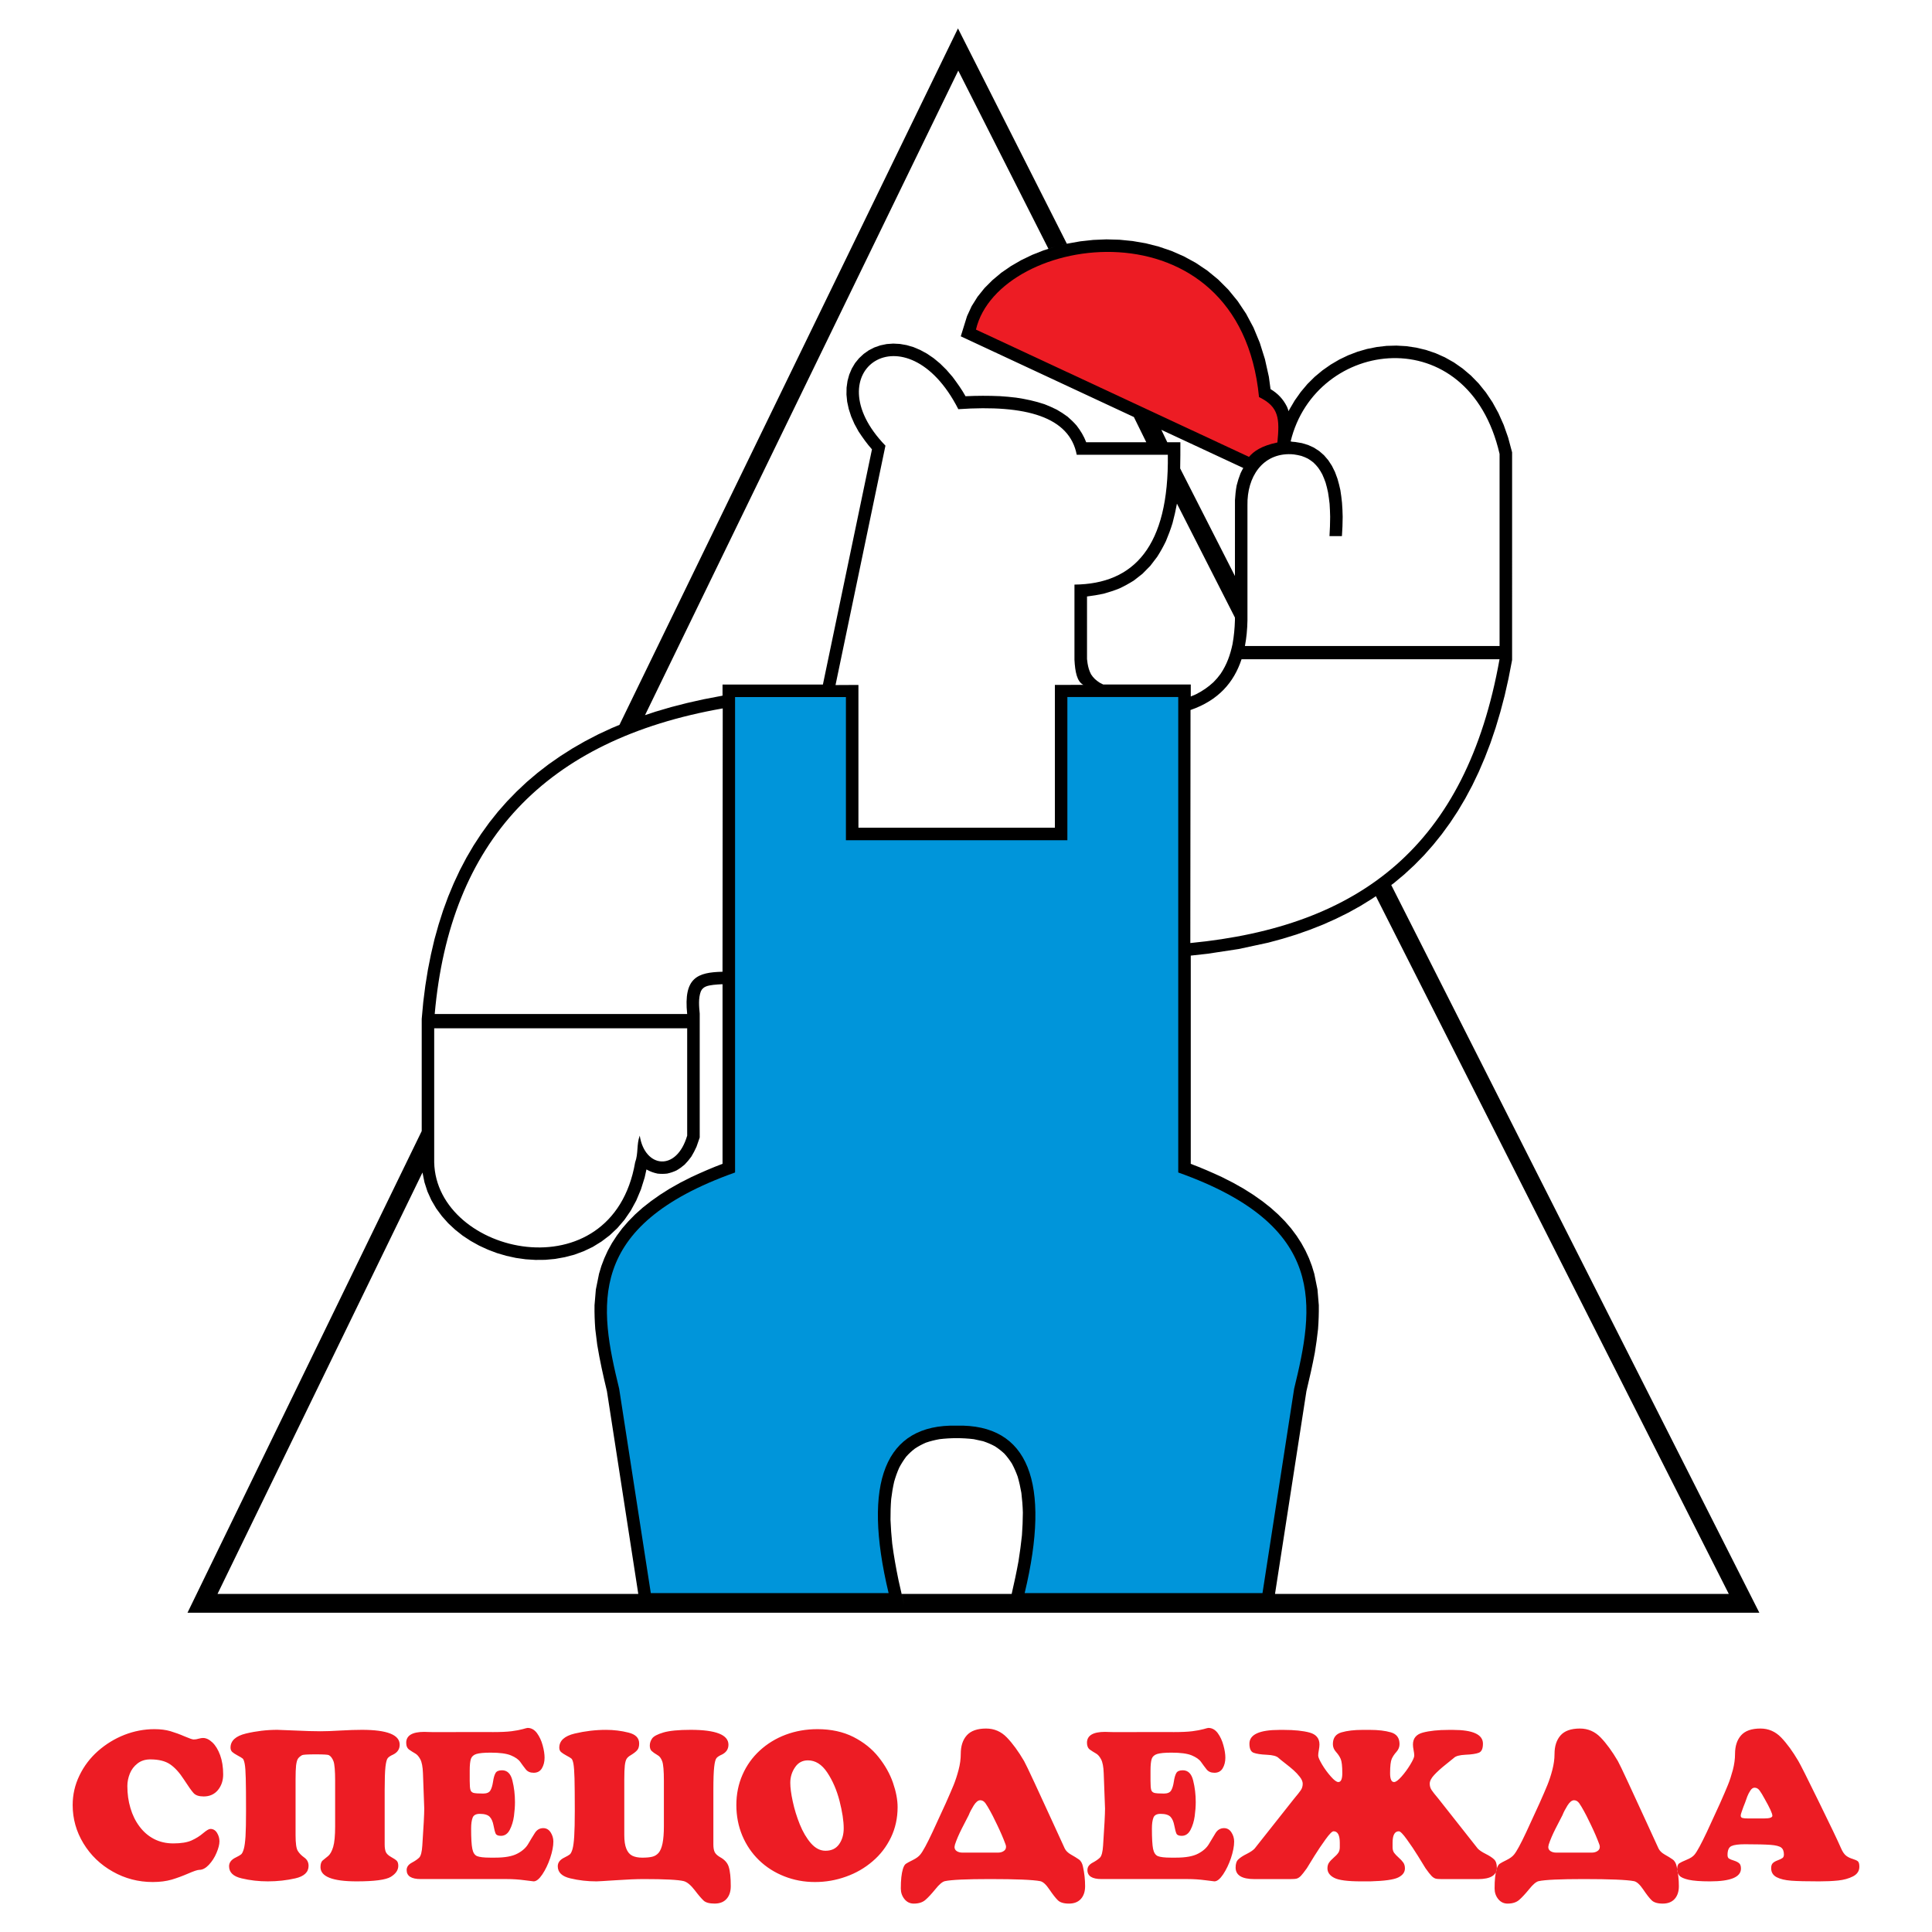 <?xml version="1.0" encoding="utf-8"?>
<!-- Generator: Adobe Illustrator 13.0.0, SVG Export Plug-In . SVG Version: 6.00 Build 14948)  -->
<!DOCTYPE svg PUBLIC "-//W3C//DTD SVG 1.0//EN" "http://www.w3.org/TR/2001/REC-SVG-20010904/DTD/svg10.dtd">
<svg version="1.0" id="Layer_1" xmlns="http://www.w3.org/2000/svg" xmlns:xlink="http://www.w3.org/1999/xlink" x="0px" y="0px"
	 width="192.756px" height="192.756px" viewBox="0 0 192.756 192.756" enable-background="new 0 0 192.756 192.756"
	 xml:space="preserve">
<g>
	<polygon fill-rule="evenodd" clip-rule="evenodd" fill="#FFFFFF" points="0,0 192.756,0 192.756,192.756 0,192.756 0,0 	"/>
	<path fill-rule="evenodd" clip-rule="evenodd" d="M85.646,68.336v14.247h19.6v-14.25l2.841-0.004
		c-0.641-0.327-0.824-1.308-0.888-2.505c0-2.498,0-4.997,0-7.499c5.946-0.055,9.435-3.806,9.316-12.952c-3.027,0-6.06,0-9.089,0
		c-0.719-3.77-5.034-5.019-11.814-4.548c-5.189-10.189-14.506-3.83-7.271,3.638L83.36,68.348L85.646,68.336L85.646,68.336z
		 M175.529,160.9l-36.723-72.599l0.275-0.203l1.038-0.869l0.996-0.92l0.955-0.973l0.911-1.03l0.868-1.08l0.825-1.133l0.782-1.185
		l0.737-1.245l0.696-1.301l0.647-1.351l0.604-1.41l0.562-1.461l0.516-1.523l0.471-1.58l0.432-1.638l0.382-1.693l0.36-1.857V45.13
		l-0.396-1.477l-0.445-1.264l-0.522-1.171l-0.592-1.08l-0.66-0.985l-0.719-0.892l-0.774-0.793l-0.828-0.701l-0.863-0.604
		l-0.909-0.512l-0.935-0.416l-0.954-0.322l-0.975-0.231l-0.981-0.146l-0.989-0.055l-0.986,0.027l-0.975,0.114l-0.967,0.193
		l-0.949,0.274l-0.924,0.353l-0.895,0.429l-0.856,0.502l-0.825,0.577l-0.775,0.644l-0.726,0.719l-0.664,0.79l-0.604,0.852
		l-0.539,0.916l-0.071,0.157c-0.047-0.153-0.097-0.299-0.164-0.451c-0.374-0.755-0.916-1.328-1.639-1.756l-0.164-1.222l-0.394-1.764
		l-0.514-1.638l-0.629-1.517l-0.738-1.381l-0.841-1.261l-0.932-1.139l-1.014-1.014l-1.083-0.888l-1.147-0.77l-1.198-0.654
		l-1.236-0.54l-1.269-0.432l-1.293-0.329l-1.308-0.224l-1.312-0.13l-1.312-0.036l-1.305,0.055l-1.283,0.139l-1.261,0.224
		l-1.227,0.302l1.14-0.282L95.577,2.834L61.804,72.319l-0.754,0.314l-1.362,0.632l-1.309,0.679l-1.26,0.724l-1.21,0.77l-1.163,0.809
		l-1.115,0.86l-1.064,0.903l-1.01,0.948l-0.966,0.993l-0.914,1.037l-0.861,1.08l-0.81,1.128l-0.762,1.167l-0.707,1.206l-0.659,1.253
		l-0.605,1.295l-0.559,1.34l-0.506,1.379l-0.452,1.417l-0.409,1.461l-0.35,1.501l-0.306,1.539l-0.255,1.583l-0.206,1.623
		l-0.156,1.699v11.188L18.708,160.9H175.529L175.529,160.9z M137.271,89.414l35.213,69.614h-45.276l3.134-20.232
		c0.308-1.273,0.594-2.545,0.838-3.834c0.129-0.789,0.238-1.566,0.322-2.359c0.06-0.799,0.086-1.572,0.077-2.373l-0.133-1.574
		l-0.319-1.572l-0.238-0.781l-0.291-0.77l-0.354-0.764l-0.412-0.75l-0.475-0.734l-0.543-0.727l-0.608-0.703l-0.68-0.688l-0.75-0.67
		l-0.821-0.648l-0.896-0.633l-0.975-0.617l-1.053-0.594l-1.135-0.576c-1.021-0.473-2.043-0.92-3.094-1.312V95.341l1.676-0.185
		l3.099-0.471l2.955-0.636l1.425-0.386l1.388-0.427l1.35-0.476l1.312-0.519l1.277-0.57l1.236-0.612l1.197-0.664l1.159-0.715
		L137.271,89.414L137.271,89.414z M100.667,160.199c0-0.014,0.004-0.021,0.008-0.031
		C100.671,160.178,100.667,160.186,100.667,160.199L100.667,160.199z M100.691,160.084c0.007-0.023,0.012-0.047,0.016-0.07
		C100.703,160.037,100.698,160.061,100.691,160.084L100.691,160.084z M100.711,160.014c0-0.008,0.004-0.016,0.004-0.023
		c0-0.004,0-0.008,0.003-0.012v-0.004c0-0.012,0.005-0.023,0.008-0.035c0-0.004,0-0.012,0.005-0.016v-0.006v-0.002L100.711,160.014
		L100.711,160.014z M100.762,159.791c0-0.01,0.003-0.016,0.003-0.025C100.765,159.775,100.762,159.781,100.762,159.791
		L100.762,159.791z M100.808,159.574c0.005-0.008,0.005-0.016,0.009-0.027C100.812,159.559,100.812,159.566,100.808,159.574
		L100.808,159.574z M100.821,159.525c0-0.002,0-0.002,0-0.006C100.821,159.523,100.821,159.523,100.821,159.525L100.821,159.525z
		 M100.934,159.027H89.959l0.263,1.172l-0.577-2.539c-0.25-1.217-0.467-2.418-0.628-3.652c-0.082-0.797-0.142-1.584-0.172-2.385
		c-0.004-0.695,0.015-1.373,0.07-2.064c0.071-0.594,0.165-1.156,0.298-1.736c0.141-0.492,0.298-0.936,0.506-1.402
		c0.212-0.396,0.425-0.73,0.691-1.088c0.279-0.311,0.546-0.559,0.877-0.812c0.356-0.236,0.694-0.414,1.092-0.588
		c0.458-0.156,0.887-0.262,1.365-0.348c1.137-0.133,2.268-0.133,3.403,0l0.946,0.207c0.42,0.141,0.785,0.295,1.174,0.506
		c0.354,0.23,0.64,0.453,0.943,0.736c0.29,0.322,0.514,0.623,0.749,0.99c0.232,0.432,0.406,0.836,0.574,1.295
		c0.157,0.543,0.271,1.064,0.369,1.623c0.079,0.658,0.13,1.295,0.149,1.959c-0.004,0.764-0.035,1.512-0.091,2.275
		c-0.09,0.871-0.207,1.725-0.345,2.592C101.417,156.863,101.182,157.947,100.934,159.027L100.934,159.027z M63.682,159.027H21.701
		l20.453-42.051v0.02l0.196,0.963l0.298,0.922l0.393,0.867l0.483,0.822l0.562,0.762l0.628,0.707l0.696,0.648l0.75,0.594l0.798,0.525
		l0.84,0.467l0.875,0.404l0.911,0.344l0.932,0.273l0.954,0.209l0.97,0.137l0.978,0.062l0.982-0.008l0.979-0.09l0.97-0.174
		l0.958-0.25l0.932-0.346l0.907-0.432l0.865-0.535l0.821-0.621l0.766-0.723l0.703-0.82l0.629-0.914l0.55-1.01l0.466-1.109
		l0.375-1.197l0.176-0.797c0.37,0.211,0.692,0.326,1.107,0.416c0.343,0.035,0.621,0.035,0.963-0.004
		c0.338-0.074,0.608-0.166,0.923-0.311c0.302-0.172,0.541-0.35,0.808-0.576c0.255-0.256,0.46-0.504,0.673-0.799
		c0.199-0.326,0.365-0.645,0.521-0.994l0.319-0.918v-12.357c-0.067-0.715-0.15-1.539,0.114-2.23c0.231-0.504,0.723-0.57,1.233-0.641
		c0.306-0.035,0.62-0.055,0.93-0.068v17.92c-1.053,0.393-2.069,0.84-3.09,1.312l-1.136,0.576l-1.053,0.594l-0.973,0.617
		l-0.895,0.633l-0.826,0.648l-0.75,0.67l-0.675,0.688l-0.61,0.703l-0.541,0.727l-0.48,0.734l-0.414,0.75l-0.349,0.764l-0.294,0.77
		l-0.235,0.781l-0.318,1.572l-0.133,1.574c-0.012,0.801,0.016,1.574,0.075,2.373l0.196,1.574c0.257,1.559,0.594,3.084,0.966,4.619
		L63.682,159.027L63.682,159.027z M123.21,57.468l-5.464-10.731c0.022-0.873,0.02-1.74,0.02-2.615h-1.305l-0.593-1.238
		c2.723,1.272,5.447,2.542,8.174,3.807c-0.094,0.169-0.188,0.345-0.274,0.531c-0.162,0.408-0.283,0.792-0.389,1.221
		c-0.087,0.488-0.138,0.951-0.166,1.45L123.21,57.468L123.21,57.468z M117.424,50.248l5.786,11.367v0.264
		c-0.024,0.809-0.096,1.587-0.24,2.384c-0.232,1.096-0.569,2.039-1.193,2.969l-0.339,0.432l-0.377,0.405
		c-0.538,0.499-1.077,0.859-1.725,1.194c-0.176,0.082-0.356,0.156-0.532,0.226v-1.194h-8.732l-0.366-0.188
		c-0.361-0.239-0.62-0.464-0.853-0.833c-0.188-0.357-0.279-0.694-0.346-1.087l-0.055-0.434V59.51
		c0.558-0.067,1.092-0.157,1.649-0.275c0.543-0.149,1.053-0.314,1.579-0.526c0.503-0.235,0.959-0.487,1.438-0.786l0.864-0.675
		l0.781-0.793l0.691-0.904c0.327-0.514,0.606-1.012,0.869-1.559c0.25-0.592,0.468-1.174,0.659-1.795
		C117.157,51.545,117.301,50.909,117.424,50.248L117.424,50.248z M113.127,41.607l1.237,2.514h-5.994
		c-0.24-0.625-0.551-1.135-0.959-1.667c-0.283-0.322-0.569-0.601-0.899-0.883c-0.35-0.259-0.695-0.483-1.075-0.699
		c-0.405-0.201-0.798-0.377-1.223-0.542c-0.938-0.315-1.854-0.511-2.836-0.657c-0.538-0.067-1.071-0.113-1.609-0.148
		c-1.151-0.051-2.287-0.049-3.438,0.007c-0.376-0.684-0.83-1.305-1.295-1.933l-0.609-0.703l-0.632-0.624l-0.644-0.535l-0.664-0.452
		l-0.672-0.366l-0.675-0.287l-0.683-0.199l-0.676-0.118l-0.665-0.035l-0.655,0.047l-0.628,0.13l-0.598,0.208l-0.561,0.288
		l-0.511,0.361l-0.459,0.429l-0.397,0.486l-0.326,0.55l-0.251,0.593l-0.173,0.632l-0.094,0.669l-0.011,0.691l0.07,0.714l0.158,0.727
		l0.239,0.742l0.329,0.751l0.413,0.754c0.417,0.625,0.833,1.222,1.335,1.779c-1.627,7.825-3.268,15.641-4.895,23.464H72.087v1.112
		l-1.889,0.361l-1.646,0.37l-1.594,0.408l-1.552,0.456l-1.053,0.35L95.607,7.045l8.995,17.778l0.703-0.22l-1.189,0.376l-1.144,0.452
		l-1.092,0.527l-1.024,0.592l-0.963,0.664l-0.876,0.735l-0.797,0.797l-0.696,0.868l-0.584,0.934l-0.459,0.995l-0.625,2.011
		L113.127,41.607L113.127,41.607z M100.711,160.014c0-0.008,0.004-0.016,0.004-0.023L100.711,160.014L100.711,160.014z
		 M100.785,159.676c0.005-0.008,0.005-0.016,0.007-0.027v-0.004c0-0.004,0.005-0.006,0.005-0.016c0,0,0,0,0-0.004L100.785,159.676
		L100.785,159.676z M100.805,159.594c0-0.004,0.003-0.012,0.003-0.016s0-0.004,0-0.004L100.805,159.594L100.805,159.594z
		 M123.869,65.775c-0.762,2.314-2.313,4.102-5.091,5.063l-0.019,23.25c16.925-1.638,27.521-9.69,30.849-28.313H123.869
		L123.869,65.775z M124.459,50.401c0,3.834,0,7.664,0,11.497c-0.016,0.896-0.099,1.749-0.252,2.554h25.406c0-6.387,0-12.77,0-19.161
		c-3.111-13.543-18.363-11.535-20.846-1.251l0.181,0.035l0.274,0.022l0.664,0.111l0.625,0.188l0.576,0.263l0.535,0.347l0.476,0.416
		l0.424,0.495l0.361,0.554l0.307,0.616l0.251,0.68c0.114,0.376,0.204,0.747,0.287,1.128c0.066,0.422,0.125,0.835,0.164,1.26
		c0.036,0.471,0.06,0.931,0.067,1.402c-0.004,0.683-0.027,1.245-0.074,1.929l-1.242,0.003c0.04-0.644,0.067-1.279,0.067-1.924
		c-0.008-0.437-0.027-0.864-0.055-1.3c-0.042-0.381-0.095-0.758-0.157-1.139c-0.066-0.33-0.149-0.651-0.243-0.978
		c-0.1-0.282-0.204-0.55-0.33-0.821c-0.122-0.232-0.251-0.443-0.406-0.66c-0.148-0.188-0.297-0.353-0.474-0.519
		c-0.186-0.149-0.354-0.27-0.554-0.389c-0.221-0.11-0.42-0.196-0.648-0.271c-0.256-0.067-0.495-0.116-0.754-0.15l-0.268-0.022
		C125.951,45.205,124.407,47.597,124.459,50.401L124.459,50.401z M72.107,70.678c-17.734,3.115-27.215,13.28-28.736,30.492h25.189
		c-0.385-3.648,1.037-4.16,3.526-4.219L72.107,70.678L72.107,70.678z M43.32,102.592c0,4.457,0,8.916,0,13.375
		c0.207,9.285,17.774,13.193,20.048,0c0.33-0.889,0.129-1.781,0.459-2.666c0.498,3.234,3.676,3.635,4.733,0
		c0-3.572,0-7.139,0-10.709H43.32L43.32,102.592z"/>
	<path fill-rule="evenodd" clip-rule="evenodd" fill="#ED1C24" d="M124.612,45.583c-9.108-4.235-18.128-8.469-27.241-12.7
		c2.263-9.666,26.306-13.154,28.242,6.734c2.007,0.97,2.062,2.171,1.834,4.528C125.825,44.486,125.083,45.033,124.612,45.583
		L124.612,45.583z"/>
	<path fill-rule="evenodd" clip-rule="evenodd" fill="#0095DA" d="M106.492,83.833v-14.29h11.062v47.436
		c15.008,5.336,13.551,13.41,11.563,21.574l-3.158,20.393H102.23c2.651-11.045,0.385-16.883-6.784-16.709
		c-7.172-0.174-9.436,5.664-6.788,16.709H64.931l-3.157-20.393c-1.984-8.164-3.445-16.238,11.563-21.574V69.545h11.061v14.287
		h11.049H106.492L106.492,83.833z"/>
	<path fill-rule="evenodd" clip-rule="evenodd" fill="#ED1C24" d="M15.408,172.518c0.604,0,1.135,0.068,1.598,0.203
		c0.46,0.139,0.927,0.307,1.402,0.514c0.479,0.205,0.782,0.311,0.911,0.311c0.166,0,0.33-0.023,0.503-0.078
		c0.169-0.047,0.318-0.07,0.436-0.07c0.307,0,0.616,0.148,0.93,0.443c0.315,0.297,0.57,0.719,0.774,1.268
		c0.201,0.551,0.304,1.199,0.304,1.926c0,0.617-0.178,1.139-0.527,1.564c-0.35,0.42-0.825,0.633-1.417,0.633
		c-0.472,0-0.809-0.111-1.014-0.342c-0.204-0.225-0.526-0.68-0.962-1.355s-0.895-1.184-1.375-1.51
		c-0.483-0.328-1.139-0.49-1.979-0.49c-0.5,0-0.924,0.135-1.269,0.404c-0.346,0.268-0.606,0.605-0.77,1.014
		c-0.162,0.408-0.247,0.816-0.247,1.234c0,0.785,0.101,1.516,0.307,2.201c0.201,0.686,0.498,1.299,0.899,1.832
		c0.399,0.539,0.879,0.955,1.452,1.254c0.566,0.293,1.21,0.443,1.925,0.443c0.774,0,1.384-0.1,1.823-0.295
		c0.44-0.201,0.825-0.439,1.155-0.725c0.338-0.285,0.578-0.426,0.724-0.426c0.279,0,0.499,0.129,0.658,0.389
		c0.162,0.258,0.245,0.543,0.245,0.848c0,0.314-0.099,0.699-0.295,1.158c-0.192,0.461-0.452,0.855-0.765,1.191
		c-0.314,0.33-0.629,0.498-0.951,0.498c-0.173,0-0.538,0.121-1.1,0.365c-0.562,0.244-1.112,0.447-1.652,0.609
		c-0.542,0.156-1.171,0.24-1.891,0.24c-1.434,0-2.766-0.346-3.991-1.041c-1.233-0.693-2.204-1.631-2.922-2.809
		c-0.718-1.18-1.077-2.459-1.077-3.828c0-1.039,0.224-2.021,0.676-2.951c0.448-0.932,1.064-1.746,1.85-2.441
		c0.786-0.689,1.662-1.229,2.64-1.615C13.384,172.709,14.387,172.518,15.408,172.518L15.408,172.518z M30.138,175.113
		c-0.191,0.109-0.33,0.229-0.417,0.361c-0.083,0.133-0.141,0.357-0.181,0.664c-0.034,0.305-0.051,0.764-0.051,1.383v5.564
		c0,0.818,0.071,1.344,0.225,1.584c0.146,0.236,0.361,0.455,0.647,0.66c0.283,0.199,0.425,0.479,0.425,0.828
		c0,0.627-0.44,1.045-1.317,1.246c-0.875,0.199-1.791,0.301-2.745,0.301c-0.907,0-1.779-0.098-2.616-0.299
		c-0.837-0.195-1.253-0.596-1.253-1.209c0-0.373,0.224-0.662,0.668-0.875c0.262-0.127,0.44-0.232,0.538-0.314
		c0.098-0.084,0.185-0.264,0.263-0.535c0.079-0.27,0.133-0.695,0.173-1.271c0.034-0.574,0.05-1.422,0.05-2.541
		c0-1.467-0.007-2.547-0.027-3.23c-0.016-0.682-0.051-1.166-0.105-1.445c-0.052-0.283-0.119-0.455-0.196-0.529
		c-0.084-0.072-0.26-0.178-0.527-0.32c-0.231-0.125-0.4-0.238-0.518-0.34C23.06,174.691,23,174.547,23,174.363
		c0-0.691,0.519-1.164,1.543-1.41c1.025-0.244,2.071-0.367,3.124-0.367c0.114,0,0.699,0.023,1.756,0.068
		c1.052,0.051,1.903,0.074,2.552,0.074c0.526,0,1.199-0.023,2.015-0.074c0.817-0.045,1.525-0.068,2.125-0.068
		c2.51,0,3.763,0.496,3.763,1.482c0,0.439-0.216,0.766-0.644,0.982c-0.263,0.117-0.447,0.236-0.546,0.357
		c-0.102,0.121-0.177,0.412-0.231,0.871c-0.051,0.469-0.078,1.234-0.078,2.307v5.439c0,0.334,0.043,0.588,0.121,0.766
		c0.083,0.172,0.26,0.338,0.526,0.486c0.259,0.143,0.443,0.264,0.55,0.367c0.106,0.105,0.161,0.273,0.161,0.514
		c0,0.42-0.246,0.785-0.741,1.092c-0.491,0.303-1.635,0.455-3.421,0.455c-2.4,0-3.599-0.475-3.599-1.418
		c0-0.326,0.075-0.553,0.236-0.682c0.158-0.131,0.333-0.275,0.534-0.434c0.192-0.16,0.361-0.459,0.495-0.898
		c0.13-0.436,0.196-1.127,0.196-2.066v-4.518c0-1.01-0.055-1.67-0.164-1.967c-0.119-0.305-0.267-0.504-0.46-0.609
		c-0.074-0.051-0.519-0.08-1.339-0.08C30.673,175.033,30.228,175.062,30.138,175.113L30.138,175.113z M49.106,172.811
		c0.82,0,1.464-0.027,1.927-0.086c0.464-0.059,0.834-0.131,1.112-0.207c0.279-0.08,0.443-0.123,0.491-0.123
		c0.366,0,0.676,0.17,0.935,0.514c0.252,0.346,0.444,0.752,0.57,1.223c0.129,0.471,0.191,0.879,0.191,1.232
		c0,0.41-0.09,0.764-0.267,1.062c-0.177,0.295-0.452,0.443-0.821,0.443c-0.349,0-0.609-0.115-0.789-0.344
		c-0.181-0.227-0.362-0.471-0.542-0.729c-0.182-0.26-0.496-0.477-0.937-0.662c-0.443-0.184-1.114-0.273-2.027-0.273
		c-0.659,0-1.134,0.047-1.417,0.133c-0.283,0.088-0.463,0.252-0.547,0.484c-0.078,0.238-0.121,0.621-0.121,1.162v1.047
		c0,0.441,0.024,0.736,0.075,0.895c0.043,0.152,0.153,0.25,0.318,0.299c0.169,0.039,0.483,0.062,0.947,0.062
		c0.349,0,0.592-0.1,0.715-0.299c0.122-0.197,0.211-0.488,0.271-0.877c0.055-0.385,0.138-0.672,0.248-0.865
		c0.102-0.188,0.322-0.281,0.649-0.281c0.525,0,0.872,0.342,1.037,1.025c0.172,0.688,0.255,1.406,0.255,2.152
		c0,0.424-0.035,0.893-0.102,1.402c-0.071,0.506-0.213,0.967-0.417,1.363c-0.209,0.4-0.504,0.598-0.88,0.598
		c-0.279,0-0.456-0.072-0.527-0.221c-0.067-0.148-0.139-0.416-0.211-0.805c-0.071-0.391-0.201-0.686-0.386-0.877
		c-0.188-0.191-0.519-0.291-0.989-0.291c-0.377,0-0.617,0.131-0.712,0.385c-0.098,0.256-0.149,0.613-0.149,1.082
		c0,0.967,0.039,1.641,0.119,2.021c0.074,0.381,0.231,0.625,0.471,0.729c0.245,0.1,0.676,0.152,1.297,0.152h0.521
		c0.97,0,1.709-0.135,2.207-0.402c0.503-0.262,0.865-0.592,1.084-0.973c0.224-0.385,0.441-0.742,0.653-1.074
		c0.204-0.328,0.487-0.494,0.844-0.494c0.31,0,0.554,0.143,0.735,0.42c0.181,0.279,0.274,0.588,0.274,0.916
		c0,0.473-0.11,1.021-0.318,1.65c-0.212,0.627-0.475,1.17-0.785,1.633c-0.31,0.461-0.6,0.691-0.864,0.691
		c-0.016,0-0.318-0.039-0.915-0.113c-0.589-0.078-1.178-0.117-1.764-0.117h-8.593c-0.936,0-1.399-0.299-1.399-0.9
		c0-0.303,0.168-0.541,0.506-0.727c0.343-0.182,0.589-0.357,0.751-0.518c0.16-0.166,0.267-0.566,0.306-1.203
		c0.13-1.918,0.193-3.143,0.193-3.68l-0.129-3.535c-0.024-0.637-0.111-1.1-0.267-1.391c-0.154-0.287-0.326-0.48-0.52-0.584
		c-0.188-0.107-0.384-0.229-0.58-0.367c-0.201-0.141-0.304-0.369-0.304-0.691c0-0.725,0.602-1.088,1.8-1.088
		c0.095,0,0.228,0.004,0.396,0.012c0.173,0.004,0.287,0.008,0.354,0.008H49.106L49.106,172.811z M64.228,187.475
		c-0.722,0-1.658,0.039-2.795,0.117c-1.14,0.074-1.781,0.113-1.914,0.113c-0.904,0-1.775-0.098-2.612-0.299
		c-0.837-0.195-1.258-0.596-1.258-1.209c0-0.373,0.225-0.662,0.673-0.875c0.258-0.127,0.438-0.232,0.537-0.314
		c0.095-0.084,0.185-0.264,0.263-0.535c0.075-0.27,0.134-0.695,0.168-1.271c0.037-0.574,0.057-1.422,0.057-2.541
		c0-1.467-0.012-2.547-0.028-3.23c-0.019-0.682-0.055-1.166-0.105-1.445c-0.051-0.283-0.119-0.455-0.201-0.529
		c-0.083-0.072-0.254-0.178-0.526-0.32c-0.228-0.125-0.4-0.238-0.515-0.34c-0.113-0.104-0.172-0.248-0.172-0.432
		c0-0.691,0.514-1.164,1.543-1.41c1.028-0.244,2.066-0.367,3.119-0.367c0.777,0,1.52,0.092,2.239,0.273
		c0.715,0.176,1.068,0.537,1.068,1.086c0,0.291-0.062,0.512-0.189,0.66c-0.126,0.154-0.341,0.32-0.647,0.508
		c-0.19,0.105-0.327,0.229-0.413,0.361c-0.082,0.133-0.146,0.352-0.181,0.658c-0.035,0.311-0.054,0.77-0.054,1.389v5.561
		c0,0.57,0.066,1.025,0.201,1.355c0.133,0.334,0.329,0.57,0.589,0.703c0.259,0.129,0.596,0.197,1.004,0.197
		c0.409,0,0.743-0.031,0.994-0.092c0.256-0.061,0.467-0.195,0.641-0.393c0.168-0.203,0.302-0.518,0.388-0.941
		c0.087-0.428,0.134-0.998,0.134-1.709v-4.516c0-1.012-0.055-1.668-0.169-1.971c-0.114-0.301-0.263-0.502-0.459-0.604
		c-0.283-0.166-0.483-0.311-0.601-0.426c-0.118-0.117-0.177-0.297-0.177-0.533c0-0.252,0.079-0.482,0.232-0.707
		c0.153-0.221,0.53-0.42,1.127-0.598c0.602-0.176,1.508-0.264,2.722-0.264c2.51,0,3.766,0.496,3.766,1.482
		c0,0.439-0.215,0.766-0.644,0.982c-0.267,0.117-0.451,0.236-0.55,0.357s-0.177,0.412-0.228,0.871
		c-0.055,0.469-0.082,1.234-0.082,2.307v5.439c0,0.326,0.044,0.578,0.128,0.754c0.087,0.182,0.265,0.346,0.519,0.498
		c0.464,0.252,0.754,0.57,0.88,0.963c0.141,0.434,0.208,1.08,0.208,1.945c0,0.529-0.137,0.953-0.414,1.264
		c-0.274,0.314-0.675,0.473-1.201,0.473c-0.514,0-0.879-0.1-1.091-0.295c-0.212-0.197-0.515-0.547-0.896-1.049
		c-0.389-0.502-0.746-0.801-1.084-0.895C67.677,187.545,66.344,187.475,64.228,187.475L64.228,187.475z M73.466,180.092
		c0-1.09,0.205-2.1,0.614-3.027c0.407-0.926,0.981-1.732,1.724-2.414c0.746-0.684,1.605-1.211,2.587-1.58
		c0.986-0.369,2.043-0.553,3.169-0.553c1.363,0,2.558,0.262,3.587,0.779c1.021,0.523,1.861,1.191,2.51,2.012
		c0.651,0.818,1.132,1.674,1.437,2.559c0.307,0.891,0.46,1.699,0.46,2.434c0,1.092-0.224,2.102-0.664,3.021
		c-0.448,0.924-1.052,1.717-1.827,2.375c-0.773,0.666-1.656,1.18-2.654,1.533c-0.998,0.361-2.028,0.539-3.1,0.539
		c-1.081,0-2.102-0.189-3.063-0.57c-0.958-0.377-1.799-0.912-2.519-1.607c-0.714-0.693-1.271-1.512-1.668-2.451
		C73.667,182.203,73.466,181.186,73.466,180.092L73.466,180.092z M80.603,175.631c-0.545,0-0.974,0.232-1.284,0.695
		c-0.314,0.459-0.472,0.975-0.472,1.545c0,0.471,0.078,1.092,0.247,1.865c0.165,0.773,0.401,1.535,0.704,2.285
		c0.303,0.75,0.676,1.381,1.111,1.883c0.437,0.494,0.918,0.746,1.45,0.746c0.601,0,1.053-0.217,1.359-0.652
		c0.306-0.432,0.459-0.963,0.459-1.584c0-0.74-0.142-1.656-0.417-2.738c-0.278-1.078-0.687-2.025-1.226-2.834
		C81.995,176.035,81.354,175.631,80.603,175.631L80.603,175.631z M90.082,186.469c0.083-0.268,0.181-0.441,0.302-0.52
		c0.122-0.082,0.346-0.207,0.688-0.373c0.337-0.168,0.585-0.348,0.747-0.549c0.259-0.314,0.667-1.064,1.217-2.242l1.316-2.861
		c0.345-0.777,0.612-1.391,0.798-1.846c0.18-0.451,0.344-0.951,0.486-1.492c0.146-0.551,0.219-1.08,0.219-1.594
		c0-0.783,0.196-1.4,0.598-1.852c0.405-0.455,1.049-0.684,1.932-0.684c0.81,0,1.501,0.299,2.074,0.895
		c0.576,0.6,1.147,1.381,1.712,2.346c0.126,0.221,0.475,0.947,1.05,2.182c0.573,1.232,1.151,2.486,1.728,3.75
		c0.586,1.266,1.011,2.195,1.28,2.793c0.11,0.229,0.315,0.432,0.617,0.605c0.303,0.172,0.565,0.328,0.778,0.479
		c0.215,0.145,0.356,0.389,0.424,0.734c0.142,0.641,0.213,1.289,0.213,1.945c0,0.537-0.142,0.959-0.418,1.268
		c-0.278,0.311-0.675,0.469-1.194,0.469c-0.522,0-0.895-0.115-1.114-0.34c-0.229-0.223-0.503-0.58-0.838-1.07
		c-0.329-0.492-0.632-0.768-0.911-0.828c-0.73-0.139-2.402-0.209-5.019-0.209c-2.357,0-3.862,0.07-4.501,0.209
		c-0.249,0.061-0.565,0.324-0.942,0.799c-0.385,0.469-0.715,0.83-0.998,1.072c-0.284,0.246-0.668,0.367-1.156,0.367
		c-0.385,0-0.694-0.154-0.938-0.457c-0.24-0.303-0.358-0.652-0.358-1.049C89.873,187.572,89.944,186.924,90.082,186.469
		L90.082,186.469z M100.31,183.98c-0.212-0.576-0.491-1.223-0.833-1.932c-0.341-0.711-0.564-1.15-0.671-1.33
		c-0.186-0.348-0.354-0.613-0.491-0.814c-0.146-0.195-0.314-0.293-0.515-0.293c-0.216,0-0.433,0.176-0.656,0.529
		c-0.22,0.354-0.385,0.672-0.494,0.955c-0.153,0.295-0.381,0.738-0.688,1.336c-0.302,0.6-0.534,1.135-0.687,1.609
		c-0.027,0.117-0.043,0.195-0.043,0.232c0,0.184,0.078,0.322,0.23,0.42c0.153,0.098,0.343,0.145,0.582,0.145h3.513
		c0.235,0,0.428-0.051,0.584-0.158c0.158-0.098,0.231-0.246,0.231-0.426C100.372,184.176,100.354,184.084,100.31,183.98
		L100.31,183.98z M117.027,172.811c0.821,0,1.465-0.027,1.929-0.086c0.459-0.059,0.832-0.131,1.11-0.207
		c0.28-0.08,0.444-0.123,0.491-0.123c0.365,0,0.676,0.17,0.936,0.514c0.251,0.346,0.443,0.752,0.568,1.223
		c0.131,0.471,0.193,0.879,0.193,1.232c0,0.41-0.09,0.764-0.267,1.062c-0.177,0.295-0.452,0.443-0.821,0.443
		c-0.35,0-0.609-0.115-0.79-0.344c-0.181-0.227-0.361-0.471-0.542-0.729c-0.181-0.26-0.495-0.477-0.934-0.662
		c-0.444-0.184-1.116-0.273-2.027-0.273c-0.66,0-1.135,0.047-1.419,0.133c-0.282,0.088-0.463,0.252-0.546,0.484
		c-0.079,0.238-0.121,0.621-0.121,1.162v1.047c0,0.441,0.023,0.736,0.07,0.895c0.047,0.152,0.157,0.25,0.323,0.299
		c0.167,0.039,0.481,0.062,0.945,0.062c0.35,0,0.59-0.1,0.715-0.299c0.122-0.197,0.213-0.488,0.272-0.877
		c0.055-0.385,0.137-0.672,0.246-0.865c0.104-0.188,0.322-0.281,0.648-0.281c0.527,0,0.872,0.342,1.037,1.025
		c0.173,0.688,0.256,1.406,0.256,2.152c0,0.424-0.035,0.893-0.104,1.402c-0.07,0.506-0.211,0.967-0.416,1.363
		c-0.208,0.4-0.502,0.598-0.879,0.598c-0.28,0-0.456-0.072-0.526-0.221c-0.067-0.148-0.139-0.416-0.213-0.805
		c-0.074-0.391-0.2-0.686-0.385-0.877c-0.188-0.191-0.518-0.291-0.99-0.291c-0.376,0-0.616,0.131-0.71,0.385
		c-0.099,0.256-0.15,0.613-0.15,1.082c0,0.967,0.04,1.641,0.114,2.021c0.079,0.381,0.236,0.625,0.476,0.729
		c0.239,0.1,0.675,0.152,1.296,0.152h0.523c0.97,0,1.708-0.135,2.207-0.402c0.503-0.262,0.864-0.592,1.083-0.973
		c0.225-0.385,0.44-0.742,0.648-1.074c0.208-0.328,0.491-0.494,0.849-0.494c0.311,0,0.554,0.143,0.734,0.42
		c0.182,0.279,0.275,0.588,0.275,0.916c0,0.473-0.11,1.021-0.317,1.65c-0.213,0.627-0.477,1.17-0.786,1.633
		c-0.31,0.461-0.602,0.691-0.864,0.691c-0.017,0-0.317-0.039-0.911-0.113c-0.595-0.078-1.183-0.117-1.768-0.117h-8.595
		c-0.935,0-1.397-0.299-1.397-0.9c0-0.303,0.164-0.541,0.506-0.727c0.342-0.182,0.59-0.357,0.75-0.518
		c0.161-0.166,0.268-0.566,0.307-1.203c0.13-1.918,0.193-3.143,0.193-3.68l-0.131-3.535c-0.022-0.637-0.109-1.1-0.267-1.391
		c-0.152-0.287-0.326-0.48-0.519-0.584c-0.188-0.107-0.386-0.229-0.582-0.367c-0.198-0.141-0.302-0.369-0.302-0.691
		c0-0.725,0.602-1.088,1.8-1.088c0.094,0,0.227,0.004,0.396,0.012c0.173,0.004,0.287,0.008,0.354,0.008H117.027L117.027,172.811z
		 M136.706,187.705h-0.896c-1.352,0-2.252-0.117-2.699-0.354c-0.447-0.23-0.671-0.551-0.671-0.943c0-0.227,0.05-0.42,0.161-0.576
		c0.104-0.152,0.264-0.318,0.459-0.49c0.203-0.174,0.356-0.334,0.46-0.484c0.102-0.148,0.152-0.338,0.152-0.562v-0.439
		c0-0.766-0.208-1.15-0.623-1.15c-0.146,0-0.413,0.271-0.806,0.818c-0.39,0.537-0.755,1.086-1.101,1.637
		c-0.341,0.545-0.592,0.959-0.754,1.227c-0.263,0.371-0.468,0.631-0.601,0.77c-0.142,0.141-0.276,0.227-0.409,0.268
		c-0.134,0.035-0.354,0.051-0.664,0.051h-3.554c-1.253,0-1.882-0.381-1.882-1.152c0-0.373,0.09-0.646,0.271-0.816
		c0.185-0.176,0.463-0.361,0.845-0.549c0.381-0.193,0.641-0.375,0.785-0.535l3.956-5c0.299-0.354,0.515-0.625,0.644-0.814
		c0.13-0.188,0.193-0.408,0.193-0.65c0-0.205-0.095-0.434-0.287-0.68s-0.404-0.473-0.629-0.672c-0.224-0.201-0.506-0.43-0.848-0.695
		c-0.339-0.26-0.55-0.436-0.642-0.521c-0.188-0.189-0.576-0.293-1.173-0.32c-0.598-0.027-1.034-0.094-1.317-0.199
		c-0.279-0.102-0.42-0.404-0.42-0.908c0-0.914,0.998-1.375,2.994-1.375h0.439c1.053,0,1.905,0.088,2.565,0.264
		c0.654,0.178,0.99,0.578,0.99,1.193c0,0.158-0.024,0.348-0.063,0.562c-0.044,0.217-0.064,0.402-0.064,0.547
		c0,0.164,0.136,0.459,0.391,0.895c0.263,0.436,0.553,0.832,0.875,1.193c0.322,0.367,0.57,0.549,0.743,0.549
		c0.263,0,0.396-0.295,0.396-0.881c0-0.711-0.055-1.186-0.165-1.434c-0.105-0.24-0.264-0.473-0.468-0.699
		c-0.204-0.229-0.307-0.482-0.307-0.77c0-0.621,0.288-1.01,0.861-1.174c0.573-0.166,1.268-0.246,2.085-0.246h0.755
		c0.82,0,1.512,0.08,2.089,0.246c0.569,0.164,0.86,0.553,0.86,1.174c0,0.287-0.105,0.541-0.306,0.77
		c-0.208,0.227-0.361,0.459-0.472,0.699c-0.106,0.248-0.164,0.723-0.164,1.434c0,0.586,0.133,0.881,0.396,0.881
		c0.173,0,0.42-0.178,0.738-0.539c0.318-0.357,0.613-0.76,0.876-1.195c0.267-0.439,0.401-0.738,0.401-0.902
		c0-0.166-0.027-0.35-0.068-0.557c-0.042-0.209-0.062-0.395-0.062-0.553c0-0.615,0.33-1.014,0.99-1.189s1.517-0.268,2.569-0.268
		h0.439c1.988,0,2.985,0.461,2.985,1.375c0,0.504-0.138,0.803-0.42,0.908s-0.723,0.172-1.32,0.195
		c-0.592,0.029-0.985,0.135-1.166,0.324c-0.024,0.027-0.287,0.234-0.778,0.629c-0.49,0.387-0.884,0.746-1.182,1.068
		c-0.295,0.316-0.443,0.611-0.443,0.867c0,0.24,0.062,0.451,0.191,0.641c0.121,0.184,0.338,0.459,0.648,0.824l3.948,5.004
		c0.144,0.16,0.412,0.342,0.792,0.535c0.378,0.188,0.656,0.373,0.838,0.545c0.184,0.174,0.278,0.447,0.278,0.82
		c0,0.771-0.629,1.152-1.89,1.152h-3.554c-0.308,0-0.532-0.016-0.664-0.051c-0.135-0.041-0.271-0.127-0.408-0.268
		c-0.142-0.143-0.339-0.4-0.602-0.77c-0.161-0.268-0.413-0.682-0.755-1.227c-0.338-0.551-0.71-1.1-1.099-1.637
		c-0.391-0.547-0.66-0.818-0.802-0.818c-0.42,0-0.628,0.385-0.628,1.15v0.439c0,0.225,0.05,0.41,0.152,0.555
		c0.106,0.145,0.26,0.307,0.46,0.484c0.2,0.176,0.354,0.342,0.459,0.494c0.11,0.158,0.161,0.354,0.161,0.58
		c0,0.383-0.224,0.688-0.679,0.91C139.043,187.537,138.116,187.666,136.706,187.705L136.706,187.705z M149.321,186.469
		c0.087-0.268,0.181-0.441,0.304-0.52c0.121-0.082,0.345-0.207,0.687-0.373c0.338-0.168,0.586-0.348,0.747-0.549
		c0.259-0.314,0.668-1.064,1.218-2.242l1.315-2.861c0.346-0.777,0.613-1.391,0.797-1.846c0.182-0.451,0.347-0.951,0.488-1.492
		c0.144-0.551,0.219-1.08,0.219-1.594c0-0.783,0.201-1.4,0.601-1.852c0.401-0.455,1.046-0.684,1.931-0.684
		c0.808,0,1.499,0.299,2.072,0.895c0.578,0.6,1.147,1.381,1.713,2.346c0.126,0.221,0.476,0.947,1.048,2.182
		c0.574,1.232,1.151,2.486,1.729,3.75c0.587,1.266,1.01,2.195,1.281,2.793c0.109,0.229,0.314,0.432,0.616,0.605
		c0.303,0.172,0.566,0.328,0.778,0.479c0.216,0.145,0.356,0.389,0.423,0.734c0.143,0.641,0.213,1.289,0.213,1.945
		c0,0.537-0.142,0.959-0.416,1.268c-0.279,0.311-0.676,0.469-1.189,0.469c-0.527,0-0.9-0.115-1.119-0.34
		c-0.229-0.223-0.504-0.58-0.834-1.07c-0.333-0.492-0.636-0.768-0.915-0.828c-0.73-0.139-2.404-0.209-5.02-0.209
		c-2.356,0-3.857,0.07-4.502,0.209c-0.247,0.061-0.565,0.324-0.941,0.799c-0.387,0.469-0.716,0.83-0.998,1.072
		c-0.283,0.246-0.668,0.367-1.155,0.367c-0.381,0-0.695-0.154-0.938-0.457c-0.24-0.303-0.357-0.652-0.357-1.049
		C149.114,187.572,149.184,186.924,149.321,186.469L149.321,186.469z M159.551,183.98c-0.213-0.576-0.491-1.223-0.834-1.932
		c-0.342-0.711-0.565-1.15-0.671-1.33c-0.185-0.348-0.354-0.613-0.49-0.814c-0.146-0.195-0.315-0.293-0.515-0.293
		c-0.217,0-0.433,0.176-0.657,0.529c-0.219,0.354-0.384,0.672-0.494,0.955c-0.153,0.295-0.381,0.738-0.688,1.336
		c-0.303,0.6-0.533,1.135-0.688,1.609c-0.027,0.117-0.042,0.195-0.042,0.232c0,0.184,0.078,0.322,0.23,0.42
		c0.153,0.098,0.346,0.145,0.582,0.145h3.511c0.235,0,0.434-0.051,0.586-0.158c0.157-0.098,0.231-0.246,0.231-0.426
		C159.613,184.176,159.594,184.084,159.551,183.98L159.551,183.98z M171.605,179.924c0.345-0.777,0.609-1.391,0.793-1.846
		c0.186-0.451,0.342-0.951,0.49-1.492c0.142-0.551,0.217-1.08,0.217-1.594c0-0.783,0.201-1.4,0.601-1.852
		c0.401-0.455,1.045-0.684,1.933-0.684c0.805,0,1.496,0.299,2.07,0.895c0.577,0.6,1.146,1.381,1.713,2.346
		c0.195,0.326,0.871,1.666,2.027,4.031c1.162,2.365,1.908,3.924,2.242,4.693c0.153,0.354,0.33,0.598,0.511,0.734
		c0.188,0.139,0.404,0.24,0.644,0.311c0.243,0.074,0.412,0.154,0.516,0.238c0.098,0.088,0.146,0.266,0.146,0.535
		c0,0.43-0.213,0.75-0.633,0.967c-0.425,0.217-0.92,0.354-1.482,0.412c-0.563,0.059-1.196,0.086-1.896,0.086
		c-1.236,0-2.16-0.021-2.772-0.066c-0.621-0.047-1.107-0.162-1.469-0.35c-0.365-0.193-0.547-0.49-0.547-0.902
		c0-0.225,0.056-0.389,0.162-0.5c0.113-0.109,0.273-0.203,0.49-0.281c0.212-0.084,0.37-0.154,0.468-0.225
		c0.102-0.07,0.152-0.188,0.152-0.354c0-0.322-0.09-0.559-0.271-0.695c-0.185-0.139-0.534-0.227-1.049-0.268
		c-0.519-0.039-1.374-0.062-2.568-0.062c-0.641,0-1.084,0.059-1.347,0.18c-0.261,0.121-0.39,0.416-0.39,0.889
		c0,0.176,0.047,0.297,0.149,0.361c0.103,0.066,0.268,0.133,0.498,0.203c0.232,0.076,0.405,0.166,0.518,0.268
		c0.116,0.102,0.174,0.279,0.174,0.527c0,0.848-1.032,1.275-3.095,1.275c-0.939,0-1.646-0.055-2.125-0.16
		c-0.476-0.109-0.781-0.248-0.923-0.42c-0.142-0.174-0.217-0.389-0.217-0.652c0-0.291,0.067-0.475,0.197-0.566
		c0.13-0.086,0.381-0.209,0.751-0.361c0.367-0.148,0.632-0.322,0.788-0.518c0.26-0.314,0.659-1.064,1.219-2.242L171.605,179.924
		L171.605,179.924z M175.992,181.428c0.559,0,0.838-0.09,0.838-0.27c0-0.221-0.256-0.787-0.774-1.693
		c-0.185-0.346-0.35-0.617-0.491-0.812c-0.142-0.201-0.314-0.295-0.514-0.295c-0.15,0-0.287,0.09-0.413,0.279
		c-0.126,0.188-0.229,0.389-0.307,0.588c-0.079,0.205-0.152,0.41-0.221,0.617c-0.042,0.113-0.098,0.256-0.165,0.416
		c-0.062,0.166-0.12,0.334-0.18,0.508c-0.062,0.172-0.094,0.297-0.094,0.373c0,0.129,0.06,0.207,0.176,0.24
		c0.118,0.033,0.314,0.049,0.582,0.049H175.992L175.992,181.428z"/>
</g>
</svg>
